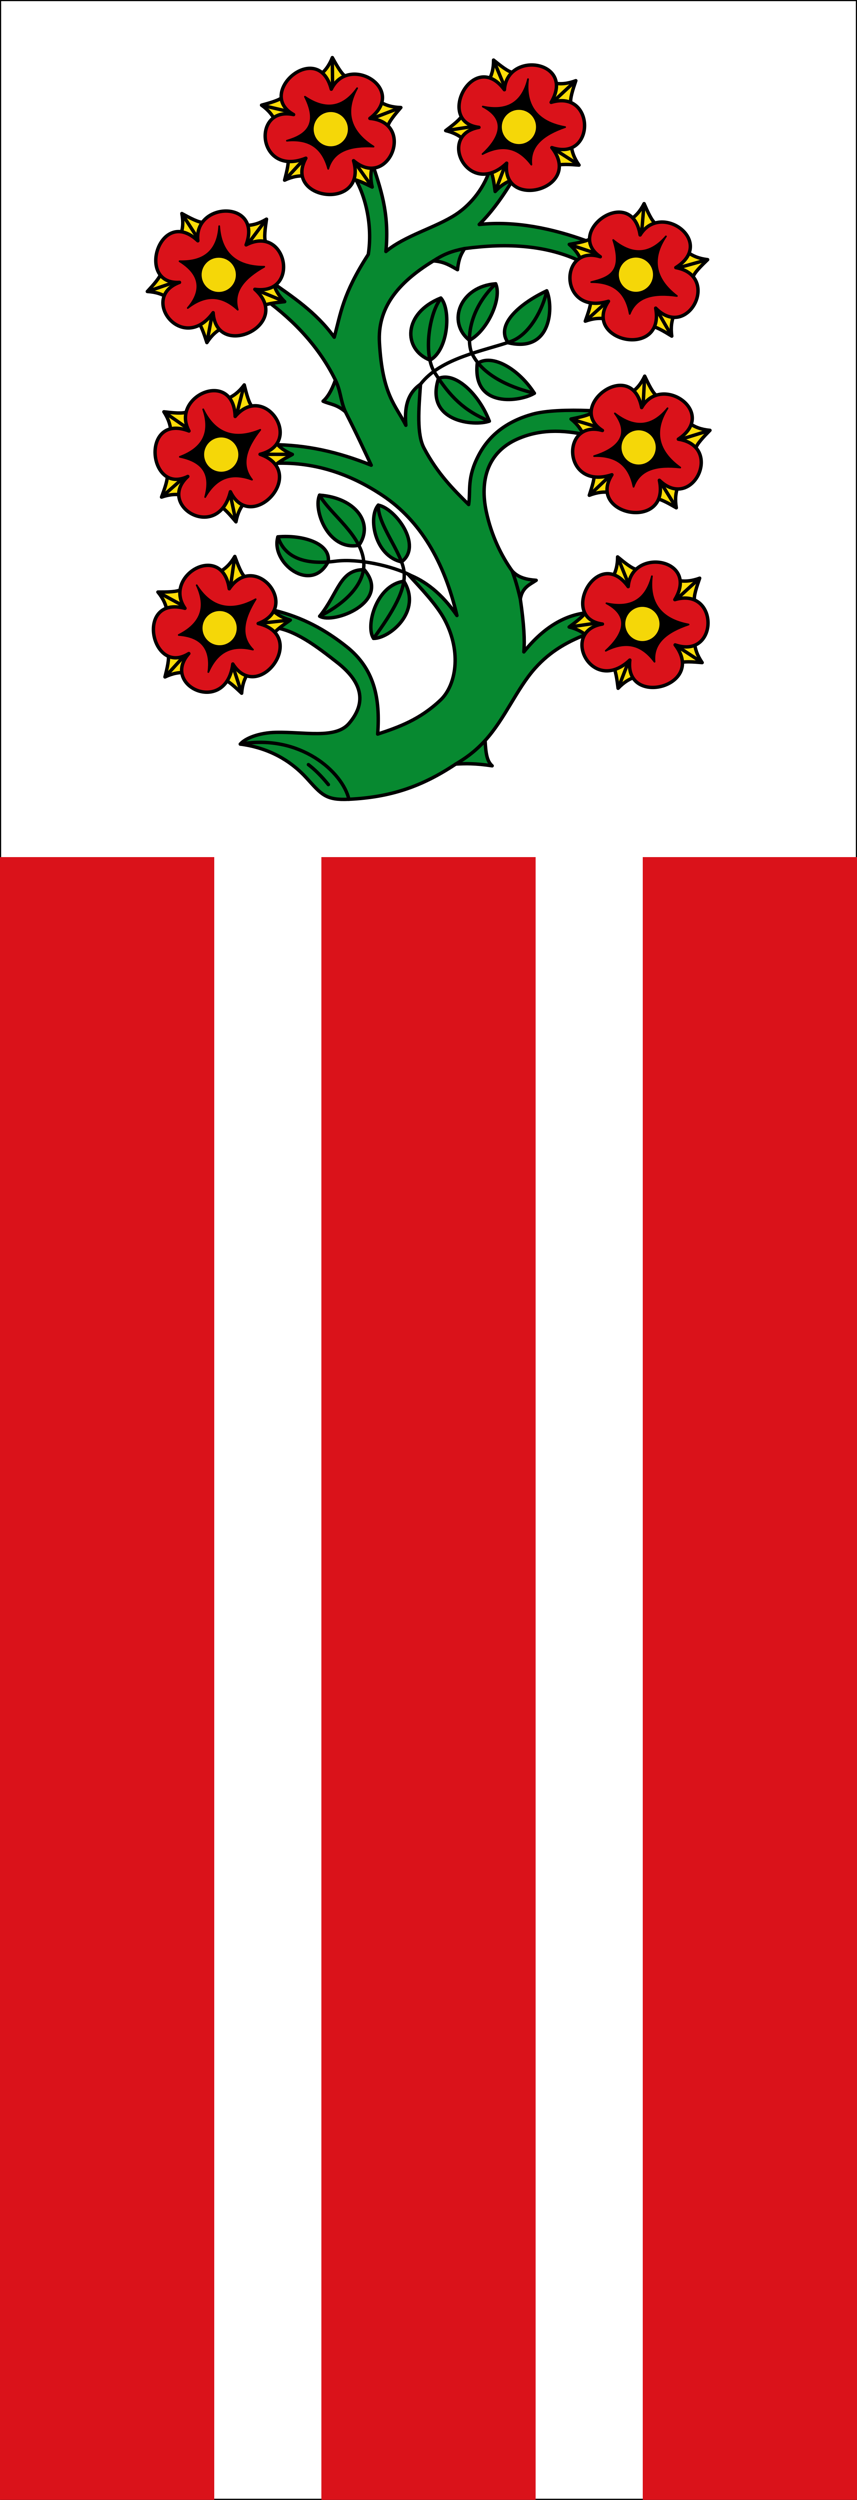 <svg xmlns="http://www.w3.org/2000/svg" height="875" width="300"><rect width="100%" height="100%" fill="#333333" stroke="none"/><path style="opacity:1;fill:#fff;fill-opacity:1;stroke:#000;stroke-width:.4;stroke-linecap:round;stroke-linejoin:round;stroke-miterlimit:4;stroke-dasharray:none;stroke-dashoffset:0;stroke-opacity:1" d="M.2.2h299.6v874.6H.2z"/><path style="opacity:1;fill:#da121a;fill-opacity:1;stroke:none;stroke-width:3.238;stroke-linecap:round;stroke-linejoin:round;stroke-miterlimit:4;stroke-dasharray:none;stroke-dashoffset:0;stroke-opacity:1" d="M0 300h75v575H0zM225 300h75v575h-75zM112.5 300h75v575h-75z"/><path style="fill:#078930;stroke:#000;stroke-width:2;stroke-linecap:round;stroke-linejoin:round;stroke-miterlimit:4;stroke-dasharray:none;stroke-opacity:1" d="M261.76 139.634c3.807 8.341 3.484 36.531-22.522 30.34-7.963-10.635 7.592-23.397 22.522-30.34zM231.913 135.517c3.807 8.342-4.59 27.285-15.313 33.024-13.452-10.635-5.449-31.57 15.313-33.024zM199.878 143.814c6.072 6.87 4.331 30.443-6.313 36.312-15.966-6.254-15.87-27.5 6.313-36.312zM254.51 199.467c-7.769 4.87-36.12 9.274-33.396-17.32 8.81-6.202 24.553 3.432 33.397 17.32zM228.196 215.772c-8.605 3.167-37.843.537-29.706-24.928 9.898-4.256 23.909 9.517 29.706 24.928zM104.635 283.38c-4.493 15.202 19.56 33.656 29.442 14.428 1.444-10.635-14.855-15.72-29.442-14.429zM128.993 259.021c-3.807 8.342 4.767 32.805 23.038 29.28 8.991-13.035-2.276-27.825-23.038-29.28zM163.3 264.853c-6.072 6.87-2.198 29.679 13.592 33.146 12.536-9.341-3.418-31.195-13.592-33.146zM129.076 329.76c7.769 4.869 42.188-8.114 26.085-27.16-14.3-.37-15.184 13.614-26.085 27.16zM160.555 342.73c9.291.079 28.616-15.822 17.735-33.396-16.417 2.262-22.573 26.561-17.735 33.396z" transform="matrix(.599 0 0 .599 34.597 18.158)"/><path style="fill:#078930;stroke:#000;stroke-width:2;stroke-linecap:round;stroke-linejoin:round;stroke-miterlimit:4;stroke-dasharray:none;stroke-opacity:1" d="M147.862 70.678c8.179 12.407 12.21 30.836 9.606 47.686-15.078 23.27-16.094 34.642-19.898 48.372-10.741-14.882-24.64-23.793-38.08-33.277l-5.49 8.92c16.97 11.9 33.57 27.705 44.256 49.401-2.402 6.668-4.803 10.243-7.205 12.35 4.283 1.872 7.902 1.75 13.037 6.176 7.027 13.732 10.64 21.775 15.095 31.219-19.651-7.903-38.136-11.963-57.978-12.007l-.343 10.978c24.296-1.418 45.896 5.912 65.182 18.868 21.64 14.538 35.783 38.299 43.227 69.986-8.691-12.666-18.412-20.227-28.475-24.015 7.276 7.977 16.654 17.688 21.27 26.416 10.195 19.278 6.595 38.475-2.401 47-12.084 11.452-24.472 15.873-36.708 19.898 1.569-21.035-1.978-38.263-18.183-51.116-12.377-9.818-25.53-17.132-42.54-21.27l-1.372 9.948c13.233.83 26.932 11.587 38.423 20.584 14.206 11.123 17.778 22.984 6.861 35.68-7.844 9.122-25.854 4.81-42.54 5.145-10.2.205-18.123 3.532-20.927 6.862 16.28 2.155 29.114 9.277 38.767 19.897 8.695 9.568 11.137 13.01 24.7 12.35 24.016-1.167 42.403-7.217 62.439-20.583 5.516-.287 11.267-.48 21.27 1.03-3.124-2.761-3.714-7.459-4.117-14.753 11.677-12.854 18.432-30.154 29.16-42.197 9.207-10.335 19.65-16.001 31.906-20.584l-.686-12.007c-13.037 1.123-25.73 8.032-37.738 22.985.596-6.445.088-16.204-2.058-30.876 1.139-6.907 5.522-8.407 9.263-10.978-5.415-.377-10.465-1.484-14.066-5.49-6.06-8.462-12.069-20.404-15.095-34.649-3.811-17.941.473-34.707 18.526-42.54 14.713-6.384 29.17-4.792 42.54-1.715l-.343-14.752c-13.378-.555-26.176.002-33.62 2.058-15.113 4.174-25.453 12.337-31.563 24.015-6.986 13.351-4.59 20.439-5.832 28.817-8.882-8.803-18.115-17.924-26.073-32.934-4.36-8.222-3.11-22.902-2.058-37.394-8.307 5.826-9.34 14.56-8.577 24.014-5.943-11.739-13.728-17.651-15.438-48.372-1.09-19.58 9.904-34.482 31.562-47.686 6.613.432 10.068 2.97 14.066 5.146.748-7.24 2.488-9.515 4.117-12.35 25.858-3.46 48.472-1.801 67.927 7.547l3.43-12.008c-19.669-7.169-41.74-11.91-62.78-9.605 5.986-5.96 12.31-13.947 19.21-25.387l-13.036-6.519c-4.056 12.27-12.508 21.253-19.897 26.073-11.884 7.753-29.658 12.25-40.825 21.614 2.226-23.089-3.403-37.34-8.234-52.49z" transform="matrix(.599 0 0 .599 34.597 18.158)"/><path style="fill:none;stroke:#000;stroke-width:2;stroke-linecap:round;stroke-linejoin:round;stroke-miterlimit:4;stroke-dasharray:none;stroke-opacity:1" d="M128.993 259.021c6.301 11.314 25.207 23.537 25.873 39.793.588 14.346-14.754 25.555-25.79 30.945m34.224-64.906c-.37 11.544 13.764 27.379 15.069 38.892 1.188 10.479-6.364 23.258-17.814 38.985m71.358-207.213c-16.677 15.992-16.825 34.62-13.832 40.777 7.782 16.006 30.314 21.666 36.43 23.173m-54.846-55.03c-6.41 8.109-10.275 32.091-3.433 42.885 8.873 14 17.195 22.413 31.964 28.45m-46.37 89.906c-10.242-5.218-30.083-9.823-43.562-8.053-12.459 1.635-28.71.866-33.629-14.246m83.366-89.197c11.702-15.317 36.868-19.398 52.609-24.895 11.353-3.964 19.108-19.603 21.15-29.653M122.475 416.49c3.476 2.652 7.275 6.273 11.664 11.664m-51.46-23.671c35.066-6.097 59.803 16.374 63.467 32.248m62.439-20.584c5.374-3.2 10.875-6.909 17.153-13.723m15.78-99.146c1.602 4.221 3.203 9.504 4.804 16.467m-50.774-197.606c5.663-3.694 10.23-5.66 18.183-7.205m-75.475 76.847c3.267 6.689 2.808 11.658 5.832 18.526" transform="matrix(.599 0 0 .599 34.597 18.158)"/><g transform="matrix(.599 -.015 .015 .599 32.666 19.19)"><path style="fill:#fcdd09;stroke:#000;stroke-width:2;stroke-linecap:round;stroke-linejoin:round;stroke-miterlimit:4;stroke-dasharray:none;stroke-opacity:1" d="M85.875 100.43c4.291.3 8.583-.868 12.874-3.313-.85 4.933-1.95 11.424-.745 13.502l-13.016 2.935z" transform="translate(0 1.372)"/><path style="fill:none;stroke:#000;stroke-width:2;stroke-linecap:round;stroke-linejoin:round;stroke-miterlimit:4;stroke-dasharray:none;stroke-opacity:1" d="m98.46 97.437-12.693 16.124" transform="translate(0 1.372)"/><path d="M85.875 100.43c4.291.3 8.583-.868 12.874-3.313-.85 4.933-1.95 11.424-.745 13.502l-13.016 2.935z" style="fill:#fcdd09;stroke:#000;stroke-width:2;stroke-linecap:round;stroke-linejoin:round;stroke-miterlimit:4;stroke-dasharray:none;stroke-opacity:1" transform="rotate(-69.658 71.813 131.015)"/><path d="m98.46 97.437-12.693 16.124" style="fill:none;stroke:#000;stroke-width:2;stroke-linecap:round;stroke-linejoin:round;stroke-miterlimit:4;stroke-dasharray:none;stroke-opacity:1" transform="rotate(-69.658 71.813 131.015)"/><path style="fill:#fcdd09;stroke:#000;stroke-width:2;stroke-linecap:round;stroke-linejoin:round;stroke-miterlimit:4;stroke-dasharray:none;stroke-opacity:1" d="M85.875 100.43c4.291.3 8.583-.868 12.874-3.313-.85 4.933-1.95 11.424-.745 13.502l-13.016 2.935z" transform="rotate(-145.824 69.855 128.924)"/><path style="fill:none;stroke:#000;stroke-width:2;stroke-linecap:round;stroke-linejoin:round;stroke-miterlimit:4;stroke-dasharray:none;stroke-opacity:1" d="m98.46 97.437-12.693 16.124" transform="rotate(-145.824 69.855 128.924)"/><path d="M85.875 100.43c4.291.3 8.583-.868 12.874-3.313-.85 4.933-1.95 11.424-.745 13.502l-13.016 2.935z" style="fill:#fcdd09;stroke:#000;stroke-width:2;stroke-linecap:round;stroke-linejoin:round;stroke-miterlimit:4;stroke-dasharray:none;stroke-opacity:1" transform="rotate(153.707 71.955 129.139)"/><path d="m98.46 97.437-12.693 16.124" style="fill:none;stroke:#000;stroke-width:2;stroke-linecap:round;stroke-linejoin:round;stroke-miterlimit:4;stroke-dasharray:none;stroke-opacity:1" transform="rotate(153.707 71.955 129.139)"/><path style="fill:#fcdd09;stroke:#000;stroke-width:2;stroke-linecap:round;stroke-linejoin:round;stroke-miterlimit:4;stroke-dasharray:none;stroke-opacity:1" d="M85.875 100.43c4.291.3 8.583-.868 12.874-3.313-.85 4.933-1.95 11.424-.745 13.502l-13.016 2.935z" transform="rotate(75.642 71.364 128.098)"/><path style="fill:none;stroke:#000;stroke-width:2;stroke-linecap:round;stroke-linejoin:round;stroke-miterlimit:4;stroke-dasharray:none;stroke-opacity:1" d="m98.46 97.437-12.693 16.124" transform="rotate(75.642 71.364 128.098)"/><path d="M58.321 110.13c-1.92-23.189 38.578-23.037 28.132 3.088 24.396-11.726 31.057 30.497 4.46 26.073 22.328 21.073-23.547 41.208-24.701 13.037-18.607 24.326-43.294-9.98-19.212-18.183-25.92.863-10.39-45.437 11.321-24.015z" style="fill:#da121a;stroke:#000;stroke-width:2;stroke-linecap:round;stroke-linejoin:round;stroke-miterlimit:4;stroke-dasharray:none;stroke-opacity:1"/><path d="M71.015 101.897c.595 15.757 9.405 23.986 25.73 24.358-11.751 6.24-18.962 13.9-16.124 24.7-8.119-7.779-17.395-10.351-29.161-1.715 6.496-7.167 10.68-17.741-4.117-27.445 14.889.832 22.505-6.094 23.672-19.898z" style="fill:#000;stroke:#000;stroke-width:1px;stroke-linecap:round;stroke-linejoin:round;stroke-opacity:1"/><circle r="10" cy="130.32" cx="70.037" style="opacity:.97;fill:#fcdd09;fill-opacity:1;stroke:none;stroke-width:2.2;stroke-linecap:round;stroke-linejoin:round;stroke-miterlimit:4;stroke-dasharray:none;stroke-dashoffset:0;stroke-opacity:1"/></g><g transform="matrix(.514 .307 -.307 .515 119.801 -43.405)"><path d="M85.875 100.43c4.291.3 8.583-.868 12.874-3.313-.85 4.933-1.95 11.424-.745 13.502l-13.016 2.935z" style="fill:#fcdd09;stroke:#000;stroke-width:2;stroke-linecap:round;stroke-linejoin:round;stroke-miterlimit:4;stroke-dasharray:none;stroke-opacity:1" transform="translate(0 1.372)"/><path d="m98.46 97.437-12.693 16.124" style="fill:none;stroke:#000;stroke-width:2;stroke-linecap:round;stroke-linejoin:round;stroke-miterlimit:4;stroke-dasharray:none;stroke-opacity:1" transform="translate(0 1.372)"/><path style="fill:#fcdd09;stroke:#000;stroke-width:2;stroke-linecap:round;stroke-linejoin:round;stroke-miterlimit:4;stroke-dasharray:none;stroke-opacity:1" d="M85.875 100.43c4.291.3 8.583-.868 12.874-3.313-.85 4.933-1.95 11.424-.745 13.502l-13.016 2.935z" transform="rotate(-69.658 71.813 131.015)"/><path style="fill:none;stroke:#000;stroke-width:2;stroke-linecap:round;stroke-linejoin:round;stroke-miterlimit:4;stroke-dasharray:none;stroke-opacity:1" d="m98.46 97.437-12.693 16.124" transform="rotate(-69.658 71.813 131.015)"/><path d="M85.875 100.43c4.291.3 8.583-.868 12.874-3.313-.85 4.933-1.95 11.424-.745 13.502l-13.016 2.935z" style="fill:#fcdd09;stroke:#000;stroke-width:2;stroke-linecap:round;stroke-linejoin:round;stroke-miterlimit:4;stroke-dasharray:none;stroke-opacity:1" transform="rotate(-145.824 69.855 128.924)"/><path d="m98.46 97.437-12.693 16.124" style="fill:none;stroke:#000;stroke-width:2;stroke-linecap:round;stroke-linejoin:round;stroke-miterlimit:4;stroke-dasharray:none;stroke-opacity:1" transform="rotate(-145.824 69.855 128.924)"/><path style="fill:#fcdd09;stroke:#000;stroke-width:2;stroke-linecap:round;stroke-linejoin:round;stroke-miterlimit:4;stroke-dasharray:none;stroke-opacity:1" d="M85.875 100.43c4.291.3 8.583-.868 12.874-3.313-.85 4.933-1.95 11.424-.745 13.502l-13.016 2.935z" transform="rotate(153.707 71.955 129.139)"/><path style="fill:none;stroke:#000;stroke-width:2;stroke-linecap:round;stroke-linejoin:round;stroke-miterlimit:4;stroke-dasharray:none;stroke-opacity:1" d="m98.46 97.437-12.693 16.124" transform="rotate(153.707 71.955 129.139)"/><path d="M85.875 100.43c4.291.3 8.583-.868 12.874-3.313-.85 4.933-1.95 11.424-.745 13.502l-13.016 2.935z" style="fill:#fcdd09;stroke:#000;stroke-width:2;stroke-linecap:round;stroke-linejoin:round;stroke-miterlimit:4;stroke-dasharray:none;stroke-opacity:1" transform="rotate(75.642 71.364 128.098)"/><path d="m98.46 97.437-12.693 16.124" style="fill:none;stroke:#000;stroke-width:2;stroke-linecap:round;stroke-linejoin:round;stroke-miterlimit:4;stroke-dasharray:none;stroke-opacity:1" transform="rotate(75.642 71.364 128.098)"/><path style="fill:#da121a;stroke:#000;stroke-width:2;stroke-linecap:round;stroke-linejoin:round;stroke-miterlimit:4;stroke-dasharray:none;stroke-opacity:1" d="M58.321 110.13c-1.92-23.189 38.578-23.037 28.132 3.088 24.396-11.726 31.057 30.497 4.46 26.073 22.328 21.073-23.547 41.208-24.701 13.037-18.607 24.326-43.294-9.98-19.212-18.183-25.92.863-10.39-45.437 11.321-24.015z"/><path style="fill:#000;stroke:#000;stroke-width:1px;stroke-linecap:round;stroke-linejoin:round;stroke-opacity:1" d="M71.015 101.897c.595 15.757 9.405 23.986 25.73 24.358-11.751 6.24-18.962 13.9-16.124 24.7-8.119-7.779-17.395-10.351-29.161-1.715 7.273-7.823 11.947-17.263-4.117-27.445 14.889.832 22.505-6.094 23.672-19.898z"/><circle style="opacity:.97;fill:#fcdd09;fill-opacity:1;stroke:none;stroke-width:2.2;stroke-linecap:round;stroke-linejoin:round;stroke-miterlimit:4;stroke-dasharray:none;stroke-dashoffset:0;stroke-opacity:1" cx="70.037" cy="130.32" r="10"/></g><g transform="matrix(.592 .092 -.092 .592 152.175 -39.155)"><path style="fill:#fcdd09;stroke:#000;stroke-width:2;stroke-linecap:round;stroke-linejoin:round;stroke-miterlimit:4;stroke-dasharray:none;stroke-opacity:1" d="M85.875 100.43c4.291.3 8.583-.868 12.874-3.313-.85 4.933-1.95 11.424-.745 13.502l-13.016 2.935z" transform="translate(0 1.372)"/><path style="fill:none;stroke:#000;stroke-width:2;stroke-linecap:round;stroke-linejoin:round;stroke-miterlimit:4;stroke-dasharray:none;stroke-opacity:1" d="m98.46 97.437-12.693 16.124" transform="translate(0 1.372)"/><path d="M85.875 100.43c4.291.3 8.583-.868 12.874-3.313-.85 4.933-1.95 11.424-.745 13.502l-13.016 2.935z" style="fill:#fcdd09;stroke:#000;stroke-width:2;stroke-linecap:round;stroke-linejoin:round;stroke-miterlimit:4;stroke-dasharray:none;stroke-opacity:1" transform="rotate(-69.658 71.813 131.015)"/><path d="m98.46 97.437-12.693 16.124" style="fill:none;stroke:#000;stroke-width:2;stroke-linecap:round;stroke-linejoin:round;stroke-miterlimit:4;stroke-dasharray:none;stroke-opacity:1" transform="rotate(-69.658 71.813 131.015)"/><path style="fill:#fcdd09;stroke:#000;stroke-width:2;stroke-linecap:round;stroke-linejoin:round;stroke-miterlimit:4;stroke-dasharray:none;stroke-opacity:1" d="M85.875 100.43c4.291.3 8.583-.868 12.874-3.313-.85 4.933-1.95 11.424-.745 13.502l-13.016 2.935z" transform="rotate(-145.824 69.855 128.924)"/><path style="fill:none;stroke:#000;stroke-width:2;stroke-linecap:round;stroke-linejoin:round;stroke-miterlimit:4;stroke-dasharray:none;stroke-opacity:1" d="m98.46 97.437-12.693 16.124" transform="rotate(-145.824 69.855 128.924)"/><path d="M85.875 100.43c4.291.3 8.583-.868 12.874-3.313-.85 4.933-1.95 11.424-.745 13.502l-13.016 2.935z" style="fill:#fcdd09;stroke:#000;stroke-width:2;stroke-linecap:round;stroke-linejoin:round;stroke-miterlimit:4;stroke-dasharray:none;stroke-opacity:1" transform="rotate(153.707 71.955 129.139)"/><path d="m98.46 97.437-12.693 16.124" style="fill:none;stroke:#000;stroke-width:2;stroke-linecap:round;stroke-linejoin:round;stroke-miterlimit:4;stroke-dasharray:none;stroke-opacity:1" transform="rotate(153.707 71.955 129.139)"/><path style="fill:#fcdd09;stroke:#000;stroke-width:2;stroke-linecap:round;stroke-linejoin:round;stroke-miterlimit:4;stroke-dasharray:none;stroke-opacity:1" d="M85.875 100.43c4.291.3 8.583-.868 12.874-3.313-.85 4.933-1.95 11.424-.745 13.502l-13.016 2.935z" transform="rotate(75.642 71.364 128.098)"/><path style="fill:none;stroke:#000;stroke-width:2;stroke-linecap:round;stroke-linejoin:round;stroke-miterlimit:4;stroke-dasharray:none;stroke-opacity:1" d="m98.46 97.437-12.693 16.124" transform="rotate(75.642 71.364 128.098)"/><path d="M58.321 110.13c-1.92-23.189 38.578-23.037 28.132 3.088 24.396-11.726 31.057 30.497 4.46 26.073 22.328 21.073-23.547 41.208-24.701 13.037-18.607 24.326-43.294-9.98-19.212-18.183-25.92.863-10.39-45.437 11.321-24.015z" style="fill:#da121a;stroke:#000;stroke-width:2;stroke-linecap:round;stroke-linejoin:round;stroke-miterlimit:4;stroke-dasharray:none;stroke-opacity:1"/><path d="M71.015 101.897c.595 15.757 9.405 23.986 25.73 24.358-11.751 6.24-18.962 13.9-16.124 24.7-8.119-7.779-17.395-10.351-29.161-1.715 7.437-9.36 12.432-21.826-4.117-27.445 14.889.832 22.505-6.094 23.672-19.898z" style="fill:#000;stroke:#000;stroke-width:1px;stroke-linecap:round;stroke-linejoin:round;stroke-opacity:1"/><circle r="10" cy="130.32" cx="70.037" style="opacity:.97;fill:#fcdd09;fill-opacity:1;stroke:none;stroke-width:2.2;stroke-linecap:round;stroke-linejoin:round;stroke-miterlimit:4;stroke-dasharray:none;stroke-dashoffset:0;stroke-opacity:1"/></g><g transform="matrix(.483 .353 -.353 .484 234.786 8.348)"><path d="M85.875 100.43c4.291.3 8.583-.868 12.874-3.313-.85 4.933-1.95 11.424-.745 13.502l-13.016 2.935z" style="fill:#fcdd09;stroke:#000;stroke-width:2;stroke-linecap:round;stroke-linejoin:round;stroke-miterlimit:4;stroke-dasharray:none;stroke-opacity:1" transform="translate(0 1.372)"/><path d="m98.46 97.437-12.693 16.124" style="fill:none;stroke:#000;stroke-width:2;stroke-linecap:round;stroke-linejoin:round;stroke-miterlimit:4;stroke-dasharray:none;stroke-opacity:1" transform="translate(0 1.372)"/><path style="fill:#fcdd09;stroke:#000;stroke-width:2;stroke-linecap:round;stroke-linejoin:round;stroke-miterlimit:4;stroke-dasharray:none;stroke-opacity:1" d="M85.875 100.43c4.291.3 8.583-.868 12.874-3.313-.85 4.933-1.95 11.424-.745 13.502l-13.016 2.935z" transform="rotate(-69.658 71.813 131.015)"/><path style="fill:none;stroke:#000;stroke-width:2;stroke-linecap:round;stroke-linejoin:round;stroke-miterlimit:4;stroke-dasharray:none;stroke-opacity:1" d="m98.46 97.437-12.693 16.124" transform="rotate(-69.658 71.813 131.015)"/><path d="M85.875 100.43c4.291.3 8.583-.868 12.874-3.313-.85 4.933-1.95 11.424-.745 13.502l-13.016 2.935z" style="fill:#fcdd09;stroke:#000;stroke-width:2;stroke-linecap:round;stroke-linejoin:round;stroke-miterlimit:4;stroke-dasharray:none;stroke-opacity:1" transform="rotate(-145.824 69.855 128.924)"/><path d="m98.46 97.437-12.693 16.124" style="fill:none;stroke:#000;stroke-width:2;stroke-linecap:round;stroke-linejoin:round;stroke-miterlimit:4;stroke-dasharray:none;stroke-opacity:1" transform="rotate(-145.824 69.855 128.924)"/><path style="fill:#fcdd09;stroke:#000;stroke-width:2;stroke-linecap:round;stroke-linejoin:round;stroke-miterlimit:4;stroke-dasharray:none;stroke-opacity:1" d="M85.875 100.43c4.291.3 8.583-.868 12.874-3.313-.85 4.933-1.95 11.424-.745 13.502l-13.016 2.935z" transform="rotate(153.707 71.955 129.139)"/><path style="fill:none;stroke:#000;stroke-width:2;stroke-linecap:round;stroke-linejoin:round;stroke-miterlimit:4;stroke-dasharray:none;stroke-opacity:1" d="m98.46 97.437-12.693 16.124" transform="rotate(153.707 71.955 129.139)"/><path d="M85.875 100.43c4.291.3 8.583-.868 12.874-3.313-.85 4.933-1.95 11.424-.745 13.502l-13.016 2.935z" style="fill:#fcdd09;stroke:#000;stroke-width:2;stroke-linecap:round;stroke-linejoin:round;stroke-miterlimit:4;stroke-dasharray:none;stroke-opacity:1" transform="rotate(75.642 71.364 128.098)"/><path d="m98.46 97.437-12.693 16.124" style="fill:none;stroke:#000;stroke-width:2;stroke-linecap:round;stroke-linejoin:round;stroke-miterlimit:4;stroke-dasharray:none;stroke-opacity:1" transform="rotate(75.642 71.364 128.098)"/><path style="fill:#da121a;stroke:#000;stroke-width:2;stroke-linecap:round;stroke-linejoin:round;stroke-miterlimit:4;stroke-dasharray:none;stroke-opacity:1" d="M58.321 110.13c-1.92-23.189 38.578-23.037 28.132 3.088 24.396-11.726 31.057 30.497 4.46 26.073 22.328 21.073-23.547 41.208-24.701 13.037-18.607 24.326-43.294-9.98-19.212-18.183-25.92.863-10.39-45.437 11.321-24.015z"/><path style="fill:#000;stroke:#000;stroke-width:1px;stroke-linecap:round;stroke-linejoin:round;stroke-opacity:1" d="M71.015 101.897c.595 15.757 9.405 23.986 25.73 24.358-11.751 6.24-18.962 13.9-16.124 24.7-8.119-7.779-17.395-10.351-29.161-1.715 7.338-8.722 11.53-16.018-4.117-27.445 14.889.832 22.505-6.094 23.672-19.898z"/><circle style="opacity:.97;fill:#fcdd09;fill-opacity:1;stroke:none;stroke-width:2.2;stroke-linecap:round;stroke-linejoin:round;stroke-miterlimit:4;stroke-dasharray:none;stroke-dashoffset:0;stroke-opacity:1" cx="70.037" cy="130.32" r="10"/></g><g transform="scale(.599 .599) rotate(34.479 10.356 684.39)"><path style="fill:#fcdd09;stroke:#000;stroke-width:2;stroke-linecap:round;stroke-linejoin:round;stroke-miterlimit:4;stroke-dasharray:none;stroke-opacity:1" d="M85.875 100.43c4.291.3 8.583-.868 12.874-3.313-.85 4.933-1.95 11.424-.745 13.502l-13.016 2.935z" transform="translate(0 1.372)"/><path style="fill:none;stroke:#000;stroke-width:2;stroke-linecap:round;stroke-linejoin:round;stroke-miterlimit:4;stroke-dasharray:none;stroke-opacity:1" d="m98.46 97.437-12.693 16.124" transform="translate(0 1.372)"/><path d="M85.875 100.43c4.291.3 8.583-.868 12.874-3.313-.85 4.933-1.95 11.424-.745 13.502l-13.016 2.935z" style="fill:#fcdd09;stroke:#000;stroke-width:2;stroke-linecap:round;stroke-linejoin:round;stroke-miterlimit:4;stroke-dasharray:none;stroke-opacity:1" transform="rotate(-69.658 71.813 131.015)"/><path d="m98.46 97.437-12.693 16.124" style="fill:none;stroke:#000;stroke-width:2;stroke-linecap:round;stroke-linejoin:round;stroke-miterlimit:4;stroke-dasharray:none;stroke-opacity:1" transform="rotate(-69.658 71.813 131.015)"/><path style="fill:#fcdd09;stroke:#000;stroke-width:2;stroke-linecap:round;stroke-linejoin:round;stroke-miterlimit:4;stroke-dasharray:none;stroke-opacity:1" d="M85.875 100.43c4.291.3 8.583-.868 12.874-3.313-.85 4.933-1.95 11.424-.745 13.502l-13.016 2.935z" transform="rotate(-145.824 69.855 128.924)"/><path style="fill:none;stroke:#000;stroke-width:2;stroke-linecap:round;stroke-linejoin:round;stroke-miterlimit:4;stroke-dasharray:none;stroke-opacity:1" d="m98.46 97.437-12.693 16.124" transform="rotate(-145.824 69.855 128.924)"/><path d="M85.875 100.43c4.291.3 8.583-.868 12.874-3.313-.85 4.933-1.95 11.424-.745 13.502l-13.016 2.935z" style="fill:#fcdd09;stroke:#000;stroke-width:2;stroke-linecap:round;stroke-linejoin:round;stroke-miterlimit:4;stroke-dasharray:none;stroke-opacity:1" transform="rotate(153.707 71.955 129.139)"/><path d="m98.46 97.437-12.693 16.124" style="fill:none;stroke:#000;stroke-width:2;stroke-linecap:round;stroke-linejoin:round;stroke-miterlimit:4;stroke-dasharray:none;stroke-opacity:1" transform="rotate(153.707 71.955 129.139)"/><path style="fill:#fcdd09;stroke:#000;stroke-width:2;stroke-linecap:round;stroke-linejoin:round;stroke-miterlimit:4;stroke-dasharray:none;stroke-opacity:1" d="M85.875 100.43c4.291.3 8.583-.868 12.874-3.313-.85 4.933-1.95 11.424-.745 13.502l-13.016 2.935z" transform="rotate(75.642 71.364 128.098)"/><path style="fill:none;stroke:#000;stroke-width:2;stroke-linecap:round;stroke-linejoin:round;stroke-miterlimit:4;stroke-dasharray:none;stroke-opacity:1" d="m98.46 97.437-12.693 16.124" transform="rotate(75.642 71.364 128.098)"/><path d="M58.321 110.13c-1.92-23.189 38.578-23.037 28.132 3.088 24.396-11.726 31.057 30.497 4.46 26.073 22.328 21.073-23.547 41.208-24.701 13.037-18.607 24.326-43.294-9.98-19.212-18.183-25.92.863-10.39-45.437 11.321-24.015z" style="fill:#da121a;stroke:#000;stroke-width:2;stroke-linecap:round;stroke-linejoin:round;stroke-miterlimit:4;stroke-dasharray:none;stroke-opacity:1"/><path d="M71.015 101.897c.595 15.757 9.405 23.986 25.73 24.358-11.751 6.24-18.962 13.9-16.124 24.7-8.119-7.779-17.395-10.351-29.161-1.715 7.437-9.36 12.432-21.826-4.117-27.445 14.889.832 22.505-6.094 23.672-19.898z" style="fill:#000;stroke:#000;stroke-width:1px;stroke-linecap:round;stroke-linejoin:round;stroke-opacity:1"/><circle r="10" cy="130.32" cx="70.037" style="opacity:.97;fill:#fcdd09;fill-opacity:1;stroke:none;stroke-width:2.2;stroke-linecap:round;stroke-linejoin:round;stroke-miterlimit:4;stroke-dasharray:none;stroke-dashoffset:0;stroke-opacity:1"/></g><g transform="matrix(.591 .097 -.097 .591 196.12 134.586)"><path d="M85.875 100.43c4.291.3 8.583-.868 12.874-3.313-.85 4.933-1.95 11.424-.745 13.502l-13.016 2.935z" style="fill:#fcdd09;stroke:#000;stroke-width:2;stroke-linecap:round;stroke-linejoin:round;stroke-miterlimit:4;stroke-dasharray:none;stroke-opacity:1" transform="translate(0 1.372)"/><path d="m98.46 97.437-12.693 16.124" style="fill:none;stroke:#000;stroke-width:2;stroke-linecap:round;stroke-linejoin:round;stroke-miterlimit:4;stroke-dasharray:none;stroke-opacity:1" transform="translate(0 1.372)"/><path style="fill:#fcdd09;stroke:#000;stroke-width:2;stroke-linecap:round;stroke-linejoin:round;stroke-miterlimit:4;stroke-dasharray:none;stroke-opacity:1" d="M85.875 100.43c4.291.3 8.583-.868 12.874-3.313-.85 4.933-1.95 11.424-.745 13.502l-13.016 2.935z" transform="rotate(-69.658 71.813 131.015)"/><path style="fill:none;stroke:#000;stroke-width:2;stroke-linecap:round;stroke-linejoin:round;stroke-miterlimit:4;stroke-dasharray:none;stroke-opacity:1" d="m98.46 97.437-12.693 16.124" transform="rotate(-69.658 71.813 131.015)"/><path d="M85.875 100.43c4.291.3 8.583-.868 12.874-3.313-.85 4.933-1.95 11.424-.745 13.502l-13.016 2.935z" style="fill:#fcdd09;stroke:#000;stroke-width:2;stroke-linecap:round;stroke-linejoin:round;stroke-miterlimit:4;stroke-dasharray:none;stroke-opacity:1" transform="rotate(-145.824 69.855 128.924)"/><path d="m98.46 97.437-12.693 16.124" style="fill:none;stroke:#000;stroke-width:2;stroke-linecap:round;stroke-linejoin:round;stroke-miterlimit:4;stroke-dasharray:none;stroke-opacity:1" transform="rotate(-145.824 69.855 128.924)"/><path style="fill:#fcdd09;stroke:#000;stroke-width:2;stroke-linecap:round;stroke-linejoin:round;stroke-miterlimit:4;stroke-dasharray:none;stroke-opacity:1" d="M85.875 100.43c4.291.3 8.583-.868 12.874-3.313-.85 4.933-1.95 11.424-.745 13.502l-13.016 2.935z" transform="rotate(153.707 71.955 129.139)"/><path style="fill:none;stroke:#000;stroke-width:2;stroke-linecap:round;stroke-linejoin:round;stroke-miterlimit:4;stroke-dasharray:none;stroke-opacity:1" d="m98.46 97.437-12.693 16.124" transform="rotate(153.707 71.955 129.139)"/><path d="M85.875 100.43c4.291.3 8.583-.868 12.874-3.313-.85 4.933-1.95 11.424-.745 13.502l-13.016 2.935z" style="fill:#fcdd09;stroke:#000;stroke-width:2;stroke-linecap:round;stroke-linejoin:round;stroke-miterlimit:4;stroke-dasharray:none;stroke-opacity:1" transform="rotate(75.642 71.364 128.098)"/><path d="m98.46 97.437-12.693 16.124" style="fill:none;stroke:#000;stroke-width:2;stroke-linecap:round;stroke-linejoin:round;stroke-miterlimit:4;stroke-dasharray:none;stroke-opacity:1" transform="rotate(75.642 71.364 128.098)"/><path style="fill:#da121a;stroke:#000;stroke-width:2;stroke-linecap:round;stroke-linejoin:round;stroke-miterlimit:4;stroke-dasharray:none;stroke-opacity:1" d="M58.321 110.13c-1.92-23.189 38.578-23.037 28.132 3.088 24.396-11.726 31.057 30.497 4.46 26.073 22.328 21.073-23.547 41.208-24.701 13.037-18.607 24.326-43.294-9.98-19.212-18.183-25.92.863-10.39-45.437 11.321-24.015z"/><path style="fill:#000;stroke:#000;stroke-width:1px;stroke-linecap:round;stroke-linejoin:round;stroke-opacity:1" d="M71.015 101.897c.595 15.757 9.405 23.986 25.73 24.358-11.751 6.24-18.962 13.9-16.124 24.7-8.119-7.779-17.395-10.351-29.161-1.715 7.437-9.36 12.432-21.826-4.117-27.445 14.889.832 22.505-6.094 23.672-19.898z"/><circle style="opacity:.97;fill:#fcdd09;fill-opacity:1;stroke:none;stroke-width:2.2;stroke-linecap:round;stroke-linejoin:round;stroke-miterlimit:4;stroke-dasharray:none;stroke-dashoffset:0;stroke-opacity:1" cx="70.037" cy="130.32" r="10"/></g><g transform="matrix(.548 -.241 .241 .549 7.656 104.449)"><path d="M85.875 100.43c4.291.3 8.583-.868 12.874-3.313-.85 4.933-1.95 11.424-.745 13.502l-13.016 2.935z" style="fill:#fcdd09;stroke:#000;stroke-width:2;stroke-linecap:round;stroke-linejoin:round;stroke-miterlimit:4;stroke-dasharray:none;stroke-opacity:1" transform="translate(0 1.372)"/><path d="m98.46 97.437-12.693 16.124" style="fill:none;stroke:#000;stroke-width:2;stroke-linecap:round;stroke-linejoin:round;stroke-miterlimit:4;stroke-dasharray:none;stroke-opacity:1" transform="translate(0 1.372)"/><path style="fill:#fcdd09;stroke:#000;stroke-width:2;stroke-linecap:round;stroke-linejoin:round;stroke-miterlimit:4;stroke-dasharray:none;stroke-opacity:1" d="M85.875 100.43c4.291.3 8.583-.868 12.874-3.313-.85 4.933-1.95 11.424-.745 13.502l-13.016 2.935z" transform="rotate(-69.658 71.813 131.015)"/><path style="fill:none;stroke:#000;stroke-width:2;stroke-linecap:round;stroke-linejoin:round;stroke-miterlimit:4;stroke-dasharray:none;stroke-opacity:1" d="m98.46 97.437-12.693 16.124" transform="rotate(-69.658 71.813 131.015)"/><path d="M85.875 100.43c4.291.3 8.583-.868 12.874-3.313-.85 4.933-1.95 11.424-.745 13.502l-13.016 2.935z" style="fill:#fcdd09;stroke:#000;stroke-width:2;stroke-linecap:round;stroke-linejoin:round;stroke-miterlimit:4;stroke-dasharray:none;stroke-opacity:1" transform="rotate(-145.824 69.855 128.924)"/><path d="m98.46 97.437-12.693 16.124" style="fill:none;stroke:#000;stroke-width:2;stroke-linecap:round;stroke-linejoin:round;stroke-miterlimit:4;stroke-dasharray:none;stroke-opacity:1" transform="rotate(-145.824 69.855 128.924)"/><path style="fill:#fcdd09;stroke:#000;stroke-width:2;stroke-linecap:round;stroke-linejoin:round;stroke-miterlimit:4;stroke-dasharray:none;stroke-opacity:1" d="M85.875 100.43c4.291.3 8.583-.868 12.874-3.313-.85 4.933-1.95 11.424-.745 13.502l-13.016 2.935z" transform="rotate(153.707 71.955 129.139)"/><path style="fill:none;stroke:#000;stroke-width:2;stroke-linecap:round;stroke-linejoin:round;stroke-miterlimit:4;stroke-dasharray:none;stroke-opacity:1" d="m98.46 97.437-12.693 16.124" transform="rotate(153.707 71.955 129.139)"/><path d="M85.875 100.43c4.291.3 8.583-.868 12.874-3.313-.85 4.933-1.95 11.424-.745 13.502l-13.016 2.935z" style="fill:#fcdd09;stroke:#000;stroke-width:2;stroke-linecap:round;stroke-linejoin:round;stroke-miterlimit:4;stroke-dasharray:none;stroke-opacity:1" transform="rotate(75.642 71.364 128.098)"/><path d="m98.46 97.437-12.693 16.124" style="fill:none;stroke:#000;stroke-width:2;stroke-linecap:round;stroke-linejoin:round;stroke-miterlimit:4;stroke-dasharray:none;stroke-opacity:1" transform="rotate(75.642 71.364 128.098)"/><path style="fill:#da121a;stroke:#000;stroke-width:2;stroke-linecap:round;stroke-linejoin:round;stroke-miterlimit:4;stroke-dasharray:none;stroke-opacity:1" d="M58.321 110.13c-1.92-23.189 38.578-23.037 28.132 3.088 24.396-11.726 31.057 30.497 4.46 26.073 22.328 21.073-23.547 41.208-24.701 13.037-18.607 24.326-43.294-9.98-19.212-18.183-25.92.863-10.39-45.437 11.321-24.015z"/><path style="fill:#000;stroke:#000;stroke-width:1px;stroke-linecap:round;stroke-linejoin:round;stroke-opacity:1" d="M71.015 101.897c.595 15.757 9.405 23.986 25.73 24.358-11.751 6.24-18.962 13.9-16.124 24.7-8.119-7.779-17.395-10.351-29.161-1.715 6.756-8.388 9.611-17.798-4.117-27.445 14.889.832 22.505-6.094 23.672-19.898z"/><circle style="opacity:.97;fill:#fcdd09;fill-opacity:1;stroke:none;stroke-width:2.2;stroke-linecap:round;stroke-linejoin:round;stroke-miterlimit:4;stroke-dasharray:none;stroke-dashoffset:0;stroke-opacity:1" cx="70.037" cy="130.32" r="10"/></g><g transform="matrix(.518 -.3 .3 .518 1.503 173.366)"><path style="fill:#fcdd09;stroke:#000;stroke-width:2;stroke-linecap:round;stroke-linejoin:round;stroke-miterlimit:4;stroke-dasharray:none;stroke-opacity:1" d="M85.875 100.43c4.291.3 8.583-.868 12.874-3.313-.85 4.933-1.95 11.424-.745 13.502l-13.016 2.935z" transform="translate(0 1.372)"/><path style="fill:none;stroke:#000;stroke-width:2;stroke-linecap:round;stroke-linejoin:round;stroke-miterlimit:4;stroke-dasharray:none;stroke-opacity:1" d="m98.46 97.437-12.693 16.124" transform="translate(0 1.372)"/><path d="M85.875 100.43c4.291.3 8.583-.868 12.874-3.313-.85 4.933-1.95 11.424-.745 13.502l-13.016 2.935z" style="fill:#fcdd09;stroke:#000;stroke-width:2;stroke-linecap:round;stroke-linejoin:round;stroke-miterlimit:4;stroke-dasharray:none;stroke-opacity:1" transform="rotate(-69.658 71.813 131.015)"/><path d="m98.46 97.437-12.693 16.124" style="fill:none;stroke:#000;stroke-width:2;stroke-linecap:round;stroke-linejoin:round;stroke-miterlimit:4;stroke-dasharray:none;stroke-opacity:1" transform="rotate(-69.658 71.813 131.015)"/><path style="fill:#fcdd09;stroke:#000;stroke-width:2;stroke-linecap:round;stroke-linejoin:round;stroke-miterlimit:4;stroke-dasharray:none;stroke-opacity:1" d="M85.875 100.43c4.291.3 8.583-.868 12.874-3.313-.85 4.933-1.95 11.424-.745 13.502l-13.016 2.935z" transform="rotate(-145.824 69.855 128.924)"/><path style="fill:none;stroke:#000;stroke-width:2;stroke-linecap:round;stroke-linejoin:round;stroke-miterlimit:4;stroke-dasharray:none;stroke-opacity:1" d="m98.46 97.437-12.693 16.124" transform="rotate(-145.824 69.855 128.924)"/><path d="M85.875 100.43c4.291.3 8.583-.868 12.874-3.313-.85 4.933-1.95 11.424-.745 13.502l-13.016 2.935z" style="fill:#fcdd09;stroke:#000;stroke-width:2;stroke-linecap:round;stroke-linejoin:round;stroke-miterlimit:4;stroke-dasharray:none;stroke-opacity:1" transform="rotate(153.707 71.955 129.139)"/><path d="m98.46 97.437-12.693 16.124" style="fill:none;stroke:#000;stroke-width:2;stroke-linecap:round;stroke-linejoin:round;stroke-miterlimit:4;stroke-dasharray:none;stroke-opacity:1" transform="rotate(153.707 71.955 129.139)"/><path style="fill:#fcdd09;stroke:#000;stroke-width:2;stroke-linecap:round;stroke-linejoin:round;stroke-miterlimit:4;stroke-dasharray:none;stroke-opacity:1" d="M85.875 100.43c4.291.3 8.583-.868 12.874-3.313-.85 4.933-1.95 11.424-.745 13.502l-13.016 2.935z" transform="rotate(75.642 71.364 128.098)"/><path style="fill:none;stroke:#000;stroke-width:2;stroke-linecap:round;stroke-linejoin:round;stroke-miterlimit:4;stroke-dasharray:none;stroke-opacity:1" d="m98.46 97.437-12.693 16.124" transform="rotate(75.642 71.364 128.098)"/><path d="M58.321 110.13c-1.92-23.189 38.578-23.037 28.132 3.088 24.396-11.726 31.057 30.497 4.46 26.073 22.328 21.073-23.547 41.208-24.701 13.037-18.607 24.326-43.294-9.98-19.212-18.183-25.92.863-10.39-45.437 11.321-24.015z" style="fill:#da121a;stroke:#000;stroke-width:2;stroke-linecap:round;stroke-linejoin:round;stroke-miterlimit:4;stroke-dasharray:none;stroke-opacity:1"/><path d="M71.015 101.897c.595 15.757 9.405 23.986 25.73 24.358-11.751 6.24-18.962 13.9-16.124 24.7-8.119-7.779-17.395-10.351-29.161-1.715 6.37-8.149 9.355-18.332-4.117-27.445 14.889.832 22.505-6.094 23.672-19.898z" style="fill:#000;stroke:#000;stroke-width:1px;stroke-linecap:round;stroke-linejoin:round;stroke-opacity:1"/><circle r="10" cy="130.32" cx="70.037" style="opacity:.97;fill:#fcdd09;fill-opacity:1;stroke:none;stroke-width:2.2;stroke-linecap:round;stroke-linejoin:round;stroke-miterlimit:4;stroke-dasharray:none;stroke-dashoffset:0;stroke-opacity:1"/></g></svg>